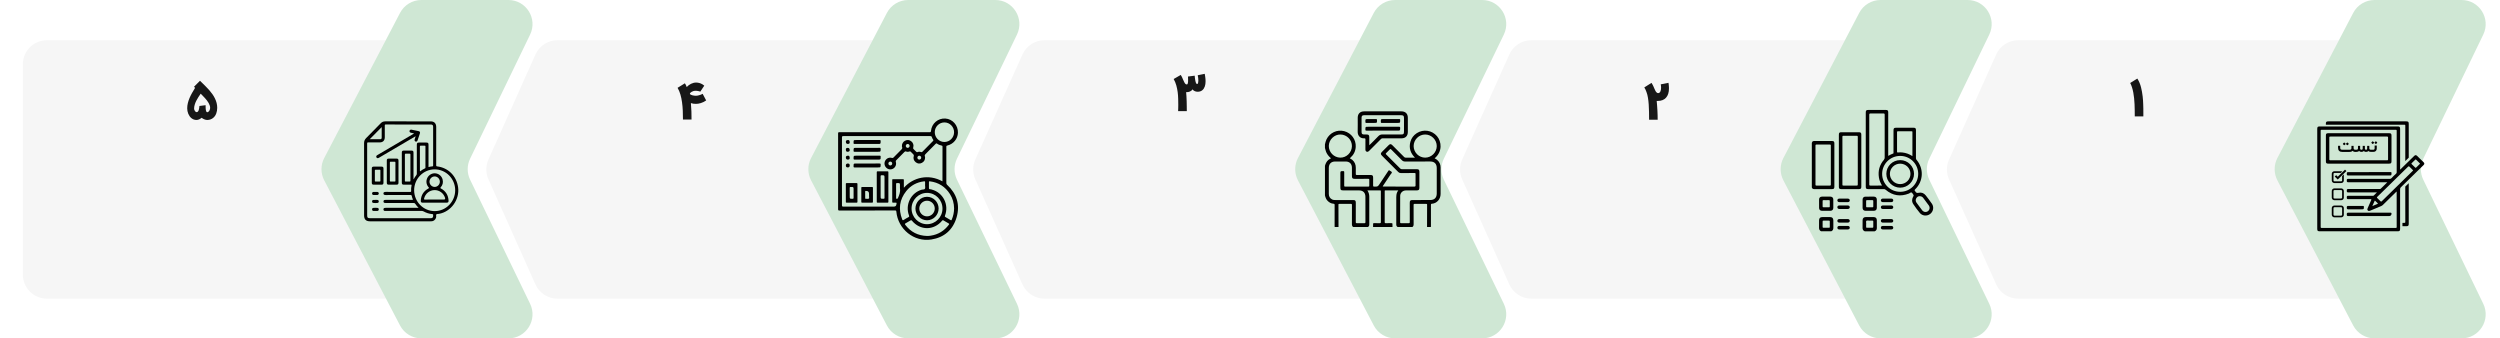 <svg width="1751" height="237" viewBox="0 0 1751 237" fill="none" xmlns="http://www.w3.org/2000/svg">
<g filter="url(#filter0_d_942_2780)">
<path d="M1398.14 35.972C1400.86 29.904 1406.89 26 1413.54 26H1700.7C1712.74 26 1720.92 38.242 1716.3 49.361L1691.1 110.024C1689.38 114.17 1689.38 118.83 1691.1 122.976L1716.3 183.639C1720.92 194.758 1712.74 207 1700.7 207H1413.54C1406.89 207 1400.86 203.096 1398.14 197.028L1365.1 123.413C1363.13 119.016 1363.13 113.984 1365.1 109.587L1398.14 35.972Z" fill="#F6F6F6"/>
</g>
<path d="M1495.19 81.521C1495.19 80.114 1495.18 78.691 1495.16 77.252C1495.15 75.814 1495.11 74.385 1495.04 72.967C1494.96 71.549 1494.86 70.157 1494.73 68.791C1494.59 67.425 1494.41 66.111 1494.17 64.848C1493.93 63.575 1493.63 62.374 1493.28 61.246C1492.93 60.118 1492.5 59.078 1491.99 58.126L1496.98 55.021C1497.61 56.014 1498.13 57.018 1498.55 58.033C1498.96 59.047 1499.3 60.077 1499.57 61.122C1499.85 62.157 1500.07 63.208 1500.24 64.273C1500.41 65.34 1500.57 66.421 1500.72 67.518C1500.82 68.346 1500.91 69.247 1500.97 70.219C1501.03 71.182 1501.08 72.165 1501.11 73.169C1501.15 74.163 1501.17 75.151 1501.19 76.134C1501.2 77.118 1501.2 78.039 1501.2 78.898V81.521H1495.19Z" fill="#171717"/>
<g filter="url(#filter1_d_942_2780)">
<path d="M1057.14 35.972C1059.86 29.904 1065.89 26 1072.54 26H1359.7C1371.74 26 1379.92 38.242 1375.3 49.361L1350.1 110.024C1348.38 114.17 1348.38 118.83 1350.1 122.976L1375.3 183.639C1379.92 194.758 1371.74 207 1359.7 207H1072.54C1065.89 207 1059.86 203.096 1057.14 197.028L1024.1 123.413C1022.13 119.016 1022.13 113.984 1024.1 109.587L1057.14 35.972Z" fill="#F6F6F6"/>
</g>
<path d="M1168.61 58.014C1168.68 58.48 1168.74 58.899 1168.78 59.272C1168.82 59.645 1168.85 59.986 1168.87 60.297C1168.9 60.607 1168.92 60.902 1168.92 61.181C1168.93 61.461 1168.94 61.74 1168.94 62.02C1168.94 63.396 1168.76 64.623 1168.41 65.699C1168.07 66.765 1167.56 67.671 1166.9 68.416C1166.24 69.151 1165.43 69.715 1164.46 70.108C1163.5 70.491 1162.4 70.683 1161.16 70.683C1161.02 70.683 1160.92 70.688 1160.86 70.698C1160.81 70.698 1160.76 70.703 1160.72 70.714C1160.69 70.714 1160.65 70.714 1160.6 70.714C1160.56 70.703 1160.47 70.688 1160.35 70.667C1160.45 71.702 1160.55 72.789 1160.63 73.927C1160.71 75.055 1160.79 76.194 1160.85 77.343C1160.91 78.481 1160.96 79.604 1160.99 80.712C1161.02 81.819 1161.03 82.869 1161.03 83.863H1155.03C1155.03 82.062 1155.01 80.251 1154.98 78.429C1154.96 76.608 1154.89 74.859 1154.76 73.182C1154.65 71.495 1154.47 69.912 1154.22 68.431C1153.98 66.951 1153.64 65.647 1153.21 64.519C1153.04 64.085 1152.91 63.743 1152.81 63.495C1152.71 63.246 1152.62 63.019 1152.53 62.812C1152.43 62.605 1152.32 62.387 1152.18 62.16C1152.06 61.932 1151.89 61.621 1151.67 61.228L1156.7 58.045C1156.96 58.449 1157.17 58.791 1157.32 59.07C1157.49 59.339 1157.64 59.614 1157.77 59.893C1157.91 60.162 1158.05 60.467 1158.19 60.809C1158.34 61.14 1158.52 61.57 1158.74 62.097V62.066C1158.9 62.449 1159.07 62.832 1159.25 63.215C1159.42 63.588 1159.62 63.929 1159.82 64.24C1160.04 64.54 1160.28 64.783 1160.54 64.969C1160.81 65.145 1161.11 65.228 1161.44 65.218C1161.82 65.207 1162.14 65.078 1162.38 64.83C1162.64 64.581 1162.84 64.276 1162.99 63.914C1163.14 63.541 1163.25 63.148 1163.32 62.734C1163.38 62.31 1163.41 61.927 1163.41 61.585C1163.41 61.378 1163.41 61.197 1163.41 61.042C1163.41 60.876 1163.4 60.705 1163.38 60.529C1163.37 60.343 1163.35 60.136 1163.32 59.908C1163.28 59.681 1163.24 59.401 1163.19 59.07L1168.61 58.014Z" fill="#171717"/>
<g filter="url(#filter2_d_942_2780)">
<path d="M716.137 35.972C718.86 29.904 724.891 26 731.542 26H1018.7C1030.74 26 1038.92 38.242 1034.3 49.361L1009.1 110.024C1007.38 114.17 1007.38 118.83 1009.1 122.976L1034.3 183.639C1038.92 194.758 1030.74 207 1018.7 207H731.542C724.891 207 718.86 203.096 716.137 197.028L683.102 123.413C681.129 119.016 681.129 113.984 683.102 109.587L716.137 35.972Z" fill="#F6F6F6"/>
</g>
<path d="M962.174 9.066C965.085 3.493 970.852 0 977.14 0L1038.08 0C1050.53 0 1058.7 13.023 1053.28 24.235L1011.26 111.15C1009.01 115.793 1009.01 121.207 1011.26 125.85L1053.28 212.765C1058.7 223.977 1050.53 237 1038.08 237H977.14C970.852 237 965.085 233.507 962.174 227.934L909.085 126.319C906.526 121.42 906.526 115.58 909.085 110.681L962.174 9.066Z" fill="#CFE7D4"/>
<path d="M1302.17 9.066C1305.09 3.493 1310.85 0 1317.14 0L1378.08 0C1390.53 0 1398.7 13.023 1393.28 24.235L1351.26 111.15C1349.01 115.793 1349.01 121.207 1351.26 125.85L1393.28 212.765C1398.7 223.977 1390.53 237 1378.08 237H1317.14C1310.85 237 1305.09 233.507 1302.17 227.934L1249.08 126.319C1246.53 121.42 1246.53 115.58 1249.08 110.681L1302.17 9.066Z" fill="#CFE7D4"/>
<path d="M1648.17 9.066C1651.09 3.493 1656.85 0 1663.14 0L1724.08 0C1736.53 0 1744.7 13.023 1739.28 24.235L1697.26 111.15C1695.01 115.793 1695.01 121.207 1697.26 125.85L1739.28 212.765C1744.7 223.977 1736.53 237 1724.08 237H1663.14C1656.85 237 1651.09 233.507 1648.17 227.934L1595.08 126.319C1592.53 121.42 1592.53 115.58 1595.08 110.681L1648.17 9.066Z" fill="#CFE7D4"/>
<path d="M843.799 51.704C843.943 52.501 844.052 53.168 844.125 53.707C844.207 54.245 844.264 54.716 844.295 55.119C844.337 55.513 844.357 55.864 844.357 56.175C844.368 56.475 844.373 56.786 844.373 57.106C844.373 57.686 844.332 58.266 844.249 58.845C844.166 59.414 844.037 59.968 843.861 60.506C843.685 61.034 843.452 61.526 843.162 61.981C842.872 62.437 842.52 62.835 842.106 63.177C841.703 63.518 841.227 63.787 840.678 63.984C840.13 64.17 839.509 64.263 838.815 64.263C838.556 64.263 838.272 64.237 837.961 64.186C837.651 64.134 837.33 64.046 836.999 63.922C836.678 63.787 836.357 63.611 836.036 63.394C835.726 63.177 835.436 62.902 835.167 62.571C835.012 62.913 834.779 63.213 834.468 63.472C834.158 63.73 833.801 63.943 833.397 64.108C833.004 64.274 832.579 64.398 832.124 64.481C831.669 64.553 831.218 64.574 830.773 64.543C830.867 65.505 830.944 66.556 831.006 67.694C831.068 68.822 831.115 69.971 831.146 71.141C831.177 72.31 831.198 73.469 831.208 74.618C831.229 75.767 831.239 76.844 831.239 77.847H825.153C825.164 77.64 825.174 77.335 825.184 76.931C825.205 76.538 825.221 76.119 825.231 75.674C825.241 75.229 825.247 74.81 825.247 74.416C825.257 74.013 825.262 73.707 825.262 73.501C825.262 72.155 825.241 70.716 825.2 69.185C825.169 67.653 825.05 66.095 824.843 64.512C824.636 62.928 824.315 61.355 823.88 59.792C823.446 58.23 822.83 56.744 822.033 55.337L826.985 52.48C827.213 52.832 827.399 53.142 827.544 53.412C827.689 53.67 827.829 53.945 827.963 54.234C828.098 54.514 828.238 54.835 828.383 55.197C828.538 55.549 828.734 55.989 828.973 56.517C829.355 57.427 829.713 58.095 830.044 58.519C830.385 58.944 830.784 59.156 831.239 59.156C831.436 59.156 831.591 59.068 831.705 58.892C831.829 58.716 831.922 58.483 831.984 58.193C832.057 57.893 832.103 57.551 832.124 57.169C832.145 56.786 832.15 56.387 832.14 55.973C832.14 55.559 832.129 55.15 832.108 54.747C832.088 54.333 832.072 53.95 832.062 53.598L836.766 53.008C836.797 53.37 836.833 53.774 836.875 54.219C836.926 54.654 836.983 55.093 837.045 55.538C837.118 55.984 837.195 56.413 837.278 56.827C837.371 57.241 837.475 57.603 837.589 57.914C837.713 58.224 837.853 58.468 838.008 58.643C838.163 58.809 838.344 58.871 838.551 58.83C838.82 58.778 839.012 58.545 839.126 58.131C839.25 57.707 839.317 57.194 839.327 56.594C839.338 55.984 839.302 55.331 839.219 54.638C839.136 53.945 839.027 53.298 838.893 52.697L843.799 51.704Z" fill="#171717"/>
<g filter="url(#filter3_d_942_2780)">
<path d="M375.03 35.988C377.75 29.912 383.785 26 390.443 26H676.731C688.764 26 696.935 38.228 692.331 49.346L667.193 110.039C665.48 114.176 665.48 118.824 667.193 122.961L692.331 183.654C696.935 194.771 688.764 207 676.731 207H390.443C383.785 207 377.75 203.089 375.03 197.012L342.087 123.397C340.123 119.009 340.123 113.991 342.087 109.603L375.03 35.988Z" fill="#F6F6F6"/>
</g>
<path d="M621.174 9.066C624.085 3.493 629.852 0 636.14 0L697.08 0C709.535 0 717.703 13.023 712.282 24.235L670.256 111.15C668.011 115.793 668.011 121.207 670.256 125.85L712.282 212.765C717.703 223.977 709.535 237 697.08 237H636.14C629.852 237 624.085 233.507 621.174 227.934L568.085 126.319C565.526 121.42 565.526 115.58 568.085 110.681L621.174 9.066Z" fill="#CFE7D4"/>
<g clip-path="url(#clip0_942_2780)">
<path d="M619.504 92.594C630.023 92.594 640.539 92.59 651.057 92.606C651.715 92.606 651.986 92.539 652.059 91.727C652.529 86.489 656.998 82.675 662.161 83.023C667.22 83.362 671.12 87.812 670.936 93.036C670.787 97.269 667.785 100.911 663.54 101.923C662.939 102.067 662.812 102.298 662.814 102.875C662.832 111.327 662.832 119.779 662.814 128.233C662.814 128.776 662.997 129.099 663.384 129.458C670.107 135.708 672.584 143.395 669.994 152.252C667.417 161.061 661.279 166.329 652.305 167.746C640.202 169.66 628.906 160.541 627.796 148.198C627.73 147.465 627.405 147.422 626.831 147.422C613.889 147.433 600.945 147.422 588.003 147.452C587.176 147.452 587 147.239 587.002 146.424C587.025 128.803 587.025 111.185 587.004 93.567C587.004 92.816 587.151 92.573 587.951 92.576C598.47 92.606 608.986 92.596 619.504 92.596V92.594ZM660.052 126.999C660.081 126.912 660.099 126.887 660.099 126.862C660.106 118.781 660.111 110.7 660.126 102.619C660.126 102.182 659.973 102.053 659.564 101.973C658.393 101.744 657.28 101.312 656.313 100.6C655.881 100.281 655.666 100.396 655.343 100.728C653.123 103.001 650.899 105.274 648.641 107.509C647.949 108.193 647.291 108.807 647.895 109.878C647.944 109.967 647.924 110.102 647.926 110.217C647.947 111.945 647.223 113.264 645.709 114.056C644.185 114.853 642.679 114.69 641.353 113.607C640.003 112.504 639.501 111.034 639.996 109.324C640.157 108.77 640.066 108.44 639.664 108.074C639.056 107.522 638.486 106.925 637.926 106.323C637.643 106.018 637.397 105.915 636.974 106.085C636.221 106.382 635.416 106.419 634.654 106.119C634.155 105.922 633.852 106.032 633.486 106.41C631.591 108.369 629.677 110.306 627.744 112.227C627.378 112.591 627.281 112.882 627.437 113.406C627.981 115.214 627.217 117.11 625.639 118.06C624.052 119.017 622.052 118.769 620.729 117.453C619.405 116.135 619.124 114.118 620.042 112.492C620.969 110.846 622.861 110.045 624.685 110.611C625.21 110.773 625.492 110.659 625.847 110.292C627.525 108.559 629.211 106.833 630.936 105.146C631.646 104.45 632.34 103.821 631.725 102.715C631.7 102.669 631.711 102.603 631.707 102.546C631.56 100.932 632.405 99.325 633.847 98.574C635.369 97.779 636.849 97.907 638.217 98.942C639.542 99.945 640.125 101.618 639.644 103.203C639.454 103.827 639.578 104.194 640.032 104.597C640.584 105.082 641.097 105.62 641.59 106.167C641.924 106.54 642.218 106.717 642.747 106.497C643.5 106.183 644.312 106.211 645.064 106.511C645.521 106.691 645.776 106.565 646.086 106.247C648.528 103.752 650.98 101.268 653.444 98.796C653.777 98.464 653.878 98.242 653.569 97.809C653.209 97.308 652.879 96.74 652.712 96.152C652.515 95.46 652.167 95.318 651.507 95.321C631.232 95.339 610.957 95.339 590.682 95.321C589.925 95.321 589.71 95.495 589.71 96.289C589.735 112.11 589.735 127.931 589.71 143.75C589.71 144.569 589.963 144.707 590.696 144.704C602.512 144.684 614.328 144.688 626.141 144.688C627.134 144.688 627.7 144.181 627.837 143.166C627.868 142.939 627.909 142.715 627.956 142.493C628.04 142.099 627.927 141.918 627.491 141.939C626.844 141.969 626.193 141.921 625.547 141.955C625.081 141.98 624.914 141.847 624.916 141.344C624.934 136.262 624.93 131.177 624.921 126.095C624.921 125.681 624.993 125.484 625.468 125.488C627.807 125.511 630.149 125.509 632.489 125.488C632.941 125.484 633.063 125.635 633.056 126.077C633.034 127.647 633.043 129.218 633.056 130.788C633.056 130.987 632.93 131.244 633.194 131.39C639.485 124.3 650.343 121.578 660.056 127.002L660.052 126.999ZM649.24 165.26C650.126 165.292 650.996 165.196 651.86 165.067C657.133 164.271 661.361 161.693 664.58 157.389C664.944 156.902 664.837 156.709 664.358 156.444C663.147 155.773 661.953 155.072 660.775 154.344C660.371 154.095 660.181 154.175 659.889 154.528C654.109 161.54 644.452 161.54 638.685 154.525C638.384 154.161 638.188 154.111 637.799 154.349C636.666 155.04 635.529 155.732 634.356 156.352C633.728 156.684 633.637 156.936 634.096 157.533C637.946 162.54 643.01 165.072 649.24 165.262V165.26ZM647.915 129.735C647.915 129.735 647.928 129.735 647.933 129.735C647.933 129.05 647.888 128.361 647.947 127.682C648.001 127.031 647.752 126.94 647.182 127.011C642.141 127.633 637.907 129.849 634.731 133.844C629.977 139.826 629.107 146.465 631.876 153.612C632.159 154.342 632.435 154.404 633.068 153.98C634.076 153.307 635.136 152.705 636.21 152.14C636.784 151.838 636.924 151.595 636.666 150.917C633.811 143.4 637.998 135.021 645.625 132.848C646.387 132.631 647.488 132.883 647.847 132.178C648.179 131.525 647.917 130.561 647.917 129.733L647.915 129.735ZM668.244 145.952C668.201 142.404 667.31 139.02 665.375 135.969C662.073 130.758 657.38 127.752 651.29 127.004C650.754 126.938 650.612 127.075 650.628 127.613C650.666 128.867 650.693 130.126 650.621 131.379C650.573 132.203 650.781 132.603 651.649 132.569C651.975 132.558 652.309 132.695 652.637 132.782C660.529 134.865 664.81 143.294 661.876 151.016C661.668 151.561 661.745 151.794 662.238 152.062C663.427 152.712 664.596 153.399 665.748 154.116C666.21 154.402 666.384 154.312 666.596 153.827C667.681 151.339 668.224 148.738 668.249 145.952H668.244ZM649.258 157.027C655.212 157.039 660.095 152.128 660.115 146.11C660.135 140.08 655.291 135.119 649.355 135.094C643.358 135.069 638.459 139.995 638.457 146.053C638.457 152.078 643.315 157.016 649.258 157.027ZM668.237 92.644C668.258 88.858 665.231 85.754 661.501 85.742C657.798 85.731 654.744 88.769 654.706 92.5C654.667 96.291 657.678 99.416 661.399 99.448C665.136 99.48 668.217 96.417 668.237 92.647V92.644ZM627.629 133.705C627.629 135.328 627.622 136.953 627.635 138.576C627.635 138.819 627.479 139.215 627.961 139.194C628.289 139.18 628.648 139.352 628.865 138.835C629.765 136.692 630.735 134.584 630.35 132.141C630.255 131.53 630.337 130.889 630.337 130.262C630.337 128.171 630.337 128.197 628.255 128.22C627.701 128.226 627.613 128.426 627.62 128.915C627.645 130.511 627.629 132.107 627.629 133.702V133.705ZM624.914 114.571C624.936 113.829 624.342 113.188 623.607 113.165C622.875 113.142 622.242 113.745 622.219 114.489C622.197 115.23 622.791 115.871 623.526 115.894C624.256 115.917 624.891 115.313 624.914 114.571ZM643.896 109.054C643.163 109.04 642.539 109.651 642.526 110.395C642.512 111.137 643.116 111.769 643.85 111.783C644.581 111.796 645.207 111.183 645.22 110.441C645.234 109.699 644.63 109.068 643.896 109.054ZM635.758 103.557C636.49 103.553 637.103 102.926 637.096 102.184C637.091 101.44 636.474 100.822 635.742 100.829C635.007 100.833 634.399 101.458 634.404 102.2C634.408 102.944 635.025 103.562 635.758 103.557Z" fill="black"/>
<path d="M622.215 131.001C622.215 134.398 622.201 137.793 622.228 141.19C622.233 141.772 622.106 141.973 621.493 141.962C619.267 141.923 617.04 141.923 614.816 141.962C614.203 141.973 614.081 141.772 614.081 141.19C614.101 134.368 614.099 127.549 614.081 120.727C614.081 120.189 614.194 119.99 614.771 119.999C617.024 120.033 619.28 120.033 621.534 119.999C622.108 119.99 622.228 120.187 622.224 120.727C622.201 124.152 622.212 127.576 622.212 131.001H622.215ZM619.509 130.976C619.509 128.865 619.509 126.752 619.509 124.641C619.509 122.744 619.509 122.773 617.623 122.737C616.966 122.723 616.78 122.897 616.785 123.577C616.816 128.114 616.801 132.649 616.801 137.187C616.801 139.24 616.801 139.219 618.812 139.217C619.357 139.217 619.527 139.073 619.52 138.507C619.491 135.996 619.506 133.485 619.506 130.976H619.509Z" fill="black"/>
<path d="M600.556 135.136C600.556 137.161 600.543 139.187 600.565 141.213C600.57 141.724 600.502 141.971 599.896 141.962C597.615 141.923 595.332 141.935 593.049 141.957C592.581 141.962 592.421 141.838 592.423 141.342C592.441 137.175 592.441 133.011 592.423 128.845C592.423 128.343 592.586 128.227 593.051 128.231C595.332 128.252 597.615 128.263 599.899 128.224C600.509 128.213 600.57 128.469 600.565 128.975C600.545 131.029 600.556 133.084 600.556 135.138V135.136ZM595.142 135.078V137.132C595.142 139.293 595.142 139.272 597.265 139.217C597.769 139.204 597.862 139.02 597.857 138.567C597.837 136.715 597.848 134.861 597.848 133.006C597.848 130.914 597.848 130.939 595.766 130.962C595.212 130.969 595.117 131.166 595.131 131.658C595.16 132.798 595.14 133.938 595.14 135.078H595.142Z" fill="black"/>
<path d="M603.265 136.481C603.265 134.856 603.281 133.228 603.256 131.603C603.249 131.129 603.369 130.962 603.864 130.969C606.175 130.994 608.485 130.994 610.795 130.969C611.295 130.964 611.401 131.141 611.399 131.608C611.381 134.861 611.383 138.111 611.399 141.364C611.399 141.799 611.292 141.96 610.836 141.955C608.498 141.934 606.159 141.934 603.821 141.955C603.36 141.96 603.256 141.79 603.263 141.36C603.283 139.735 603.272 138.107 603.27 136.481H603.265ZM608.679 136.518V135.749C608.679 134.356 607.986 133.679 606.599 133.721C606.543 133.721 606.486 133.728 606.43 133.721C606.041 133.673 605.962 133.881 605.967 134.227C605.978 135.708 605.967 137.191 605.976 138.672C605.976 138.878 605.887 139.19 606.236 139.19C607.018 139.19 607.89 139.446 608.548 139.077C608.944 138.858 608.634 138.018 608.675 137.459C608.697 137.148 608.679 136.832 608.679 136.518Z" fill="black"/>
<path d="M607.236 106.302C604.363 106.302 601.487 106.28 598.614 106.318C597.961 106.328 597.825 106.126 597.834 105.503C597.862 103.56 597.834 103.56 599.765 103.56C605.174 103.56 610.584 103.574 615.993 103.542C616.681 103.537 616.828 103.748 616.816 104.4C616.785 106.3 616.81 106.3 614.929 106.3C612.365 106.3 609.802 106.3 607.236 106.3V106.302Z" fill="black"/>
<path d="M607.368 109.045C610.27 109.045 613.173 109.063 616.073 109.031C616.677 109.024 616.819 109.207 616.814 109.796C616.799 111.785 616.824 111.785 614.846 111.785C609.463 111.785 604.083 111.769 598.701 111.803C597.986 111.808 597.812 111.609 597.83 110.906C597.876 109.045 597.842 109.045 599.675 109.045C602.238 109.045 604.802 109.045 607.368 109.045Z" fill="black"/>
<path d="M607.234 117.27C604.361 117.27 601.486 117.247 598.612 117.286C597.957 117.295 597.823 117.092 597.832 116.471C597.86 114.528 597.832 114.528 599.763 114.528C605.145 114.528 610.525 114.539 615.908 114.514C616.561 114.512 616.841 114.601 616.819 115.37C616.765 117.268 616.808 117.27 614.925 117.27C612.361 117.27 609.798 117.27 607.232 117.27H607.234Z" fill="black"/>
<path d="M607.33 100.82C604.4 100.82 601.468 100.806 598.538 100.831C597.984 100.836 597.835 100.675 597.833 100.117C597.833 98.077 597.81 98.077 599.836 98.077C605.218 98.077 610.598 98.089 615.981 98.061C616.648 98.056 616.828 98.235 616.815 98.908C616.779 100.82 616.808 100.82 614.936 100.82C612.4 100.82 609.866 100.82 607.33 100.82Z" fill="black"/>
<path d="M593.78 111.787C592.883 111.787 592.435 111.235 592.435 110.13C592.435 109.407 592.987 109.045 594.092 109.045C594.792 109.045 595.142 109.611 595.14 110.744C595.14 111.438 594.686 111.785 593.777 111.785L593.78 111.787Z" fill="black"/>
<path d="M593.793 103.562C594.691 103.562 595.14 104.114 595.14 105.217C595.14 105.942 594.589 106.305 593.486 106.305C592.783 106.305 592.433 105.739 592.435 104.608C592.435 103.912 592.888 103.564 593.795 103.564L593.793 103.562Z" fill="black"/>
<path d="M593.78 100.82C592.883 100.82 592.435 100.267 592.435 99.162C592.435 98.439 592.987 98.077 594.092 98.077C594.792 98.077 595.142 98.643 595.14 99.776C595.14 100.47 594.686 100.817 593.777 100.817L593.78 100.82Z" fill="black"/>
<path d="M593.773 117.27C592.881 117.27 592.435 116.829 592.435 115.947C592.435 115.001 592.905 114.528 593.845 114.528C594.709 114.528 595.14 114.954 595.14 115.807C595.14 115.835 595.14 115.865 595.14 115.892C595.14 116.809 594.684 117.268 593.771 117.268L593.773 117.27Z" fill="black"/>
<path d="M649.258 137.837C653.73 137.823 657.394 141.506 657.408 146.025C657.421 150.554 653.784 154.264 649.322 154.28C644.855 154.296 641.184 150.606 641.17 146.089C641.156 141.564 644.796 137.85 649.258 137.837ZM654.702 146.092C654.715 143.061 652.287 140.582 649.301 140.577C646.347 140.572 643.907 143.001 643.876 145.982C643.844 149.013 646.256 151.517 649.233 151.54C652.224 151.565 654.686 149.111 654.702 146.092Z" fill="black"/>
</g>
<path d="M487.409 72.747C486.798 72.747 486.198 72.706 485.608 72.623C485.028 72.54 484.459 72.401 483.9 72.204C484.097 74.243 484.221 76.209 484.273 78.103C484.325 79.997 484.35 81.865 484.35 83.708H478.342C478.342 81.627 478.301 79.568 478.218 77.529C478.135 75.48 477.959 73.503 477.69 71.599C477.432 69.694 477.054 67.888 476.557 66.18C476.06 64.473 475.398 62.915 474.57 61.508L479.693 58.34C479.9 58.692 480.071 58.982 480.205 59.21C480.34 59.438 480.449 59.645 480.531 59.831C480.614 60.017 480.687 60.198 480.749 60.374C480.811 60.55 480.878 60.752 480.951 60.98C481.365 60.514 481.83 60.09 482.348 59.707C482.865 59.313 483.409 58.977 483.978 58.697C484.557 58.418 485.147 58.201 485.748 58.045C486.358 57.89 486.969 57.813 487.58 57.813C488.47 57.813 489.386 57.968 490.327 58.278C491.28 58.578 492.263 59.148 493.277 59.986L490.483 64.193C490.286 64.1 490.053 64.017 489.784 63.945C489.515 63.862 489.22 63.795 488.899 63.743C488.589 63.691 488.257 63.65 487.906 63.619C487.554 63.588 487.197 63.572 486.834 63.572C486.472 63.572 486.069 63.645 485.623 63.79C485.189 63.934 484.785 64.116 484.413 64.333C484.05 64.54 483.75 64.768 483.512 65.016C483.274 65.264 483.176 65.487 483.217 65.684C483.259 65.911 483.434 66.113 483.745 66.289C484.066 66.455 484.438 66.6 484.863 66.724C485.297 66.838 485.737 66.926 486.182 66.988C486.638 67.039 487.026 67.065 487.347 67.065C487.657 67.065 488.004 67.039 488.387 66.988C488.77 66.926 489.173 66.838 489.598 66.724C490.022 66.61 490.452 66.47 490.886 66.305C491.321 66.139 491.74 65.942 492.144 65.715L494.597 70.341C493.924 70.796 493.272 71.179 492.641 71.49C492.009 71.79 491.393 72.033 490.793 72.219C490.193 72.406 489.608 72.54 489.039 72.623C488.48 72.706 487.937 72.747 487.409 72.747Z" fill="#171717"/>
<g filter="url(#filter4_d_942_2780)">
<path d="M16 42.885C16 33.56 23.56 26 32.885 26H335.701C347.742 26 355.914 38.243 351.294 49.363L326.094 110.022C324.371 114.169 324.371 118.831 326.094 122.978L351.294 183.637C355.914 194.757 347.742 207 335.701 207H32.885C23.56 207 16 199.44 16 190.115L16 116.5L16 42.885Z" fill="#F6F6F6"/>
</g>
<path d="M280.174 9.066C283.085 3.493 288.852 0 295.14 0L356.08 0C368.535 0 376.703 13.023 371.282 24.235L329.256 111.15C327.011 115.793 327.011 121.207 329.256 125.85L371.282 212.765C376.703 223.977 368.535 237 356.08 237H295.14C288.852 237 283.085 233.507 280.174 227.934L227.085 126.319C224.526 121.42 224.526 115.58 227.085 110.681L280.174 9.066Z" fill="#CFE7D4"/>
<path d="M145.201 84.034C144.838 84.034 144.476 83.992 144.114 83.909C143.752 83.827 143.4 83.713 143.058 83.568C142.717 83.433 142.391 83.273 142.08 83.087C141.78 82.9 141.506 82.699 141.257 82.481C140.729 82.916 140.165 83.278 139.565 83.568C138.975 83.868 138.323 84.018 137.609 84.018C136.905 84.018 136.258 83.904 135.668 83.677C135.078 83.449 134.54 83.138 134.054 82.745C133.578 82.352 133.153 81.891 132.781 81.364C132.419 80.836 132.113 80.272 131.865 79.671C131.617 79.071 131.43 78.45 131.306 77.808C131.182 77.167 131.12 76.535 131.12 75.914C131.12 74.641 131.27 73.404 131.57 72.204C131.87 70.993 132.269 69.798 132.765 68.618C133.272 67.438 133.857 66.263 134.52 65.094C135.192 63.924 135.896 62.739 136.631 61.538L136.584 61.492C136.553 61.461 136.502 61.404 136.429 61.321C136.357 61.238 136.279 61.156 136.196 61.073C136.103 60.969 136.005 60.861 135.901 60.747L140.062 56.571L141.847 58.309C142.634 59.075 143.431 59.867 144.238 60.685C145.056 61.492 145.847 62.336 146.613 63.215C147.379 64.085 148.093 64.99 148.756 65.932C149.428 66.874 150.013 67.857 150.51 68.882C151.017 69.906 151.416 70.972 151.705 72.08C151.995 73.187 152.14 74.346 152.14 75.557C152.14 76.251 152.078 76.939 151.954 77.622C151.84 78.295 151.664 78.942 151.426 79.563C151.188 80.173 150.883 80.748 150.51 81.286C150.137 81.814 149.692 82.274 149.175 82.668C148.668 83.071 148.088 83.392 147.436 83.63C146.784 83.868 146.054 84.003 145.247 84.034H145.201ZM144.005 73.679C144.005 73.948 144.005 74.258 144.005 74.61C144.016 74.962 144.026 75.319 144.036 75.681C144.057 76.044 144.088 76.401 144.129 76.753C144.181 77.105 144.248 77.42 144.331 77.7C144.414 77.969 144.517 78.186 144.642 78.352C144.776 78.517 144.937 78.6 145.123 78.6C145.444 78.6 145.728 78.497 145.977 78.29C146.236 78.083 146.453 77.829 146.629 77.529C146.805 77.218 146.939 76.898 147.032 76.566C147.136 76.225 147.188 75.919 147.188 75.65C147.188 75.061 147.095 74.476 146.908 73.896C146.722 73.317 146.468 72.742 146.148 72.173C145.827 71.593 145.449 71.024 145.014 70.465C144.58 69.906 144.119 69.353 143.633 68.804C143.146 68.255 142.639 67.717 142.111 67.189C141.594 66.651 141.081 66.124 140.574 65.606C140.036 66.372 139.493 67.179 138.944 68.028C138.396 68.866 137.899 69.73 137.454 70.62C137.009 71.51 136.646 72.427 136.367 73.368C136.088 74.3 135.948 75.236 135.948 76.178C135.948 76.427 136.005 76.691 136.119 76.97C136.232 77.249 136.372 77.508 136.538 77.746C136.703 77.974 136.879 78.165 137.066 78.321C137.262 78.476 137.443 78.553 137.609 78.553C138.002 78.553 138.323 78.429 138.572 78.181C138.82 77.933 139.017 77.606 139.161 77.203C139.317 76.789 139.431 76.323 139.503 75.806C139.575 75.288 139.632 74.76 139.674 74.222L144.005 73.679Z" fill="#171717"/>
<g clip-path="url(#clip1_942_2780)">
<path d="M255.013 125.587C255.013 117.148 255.027 108.711 255 100.274C254.995 98.855 255.431 97.736 256.434 96.734C259.882 93.289 263.288 89.803 266.685 86.309C267.564 85.405 268.562 84.998 269.812 85C280.438 85.018 291.066 85.011 301.692 85.011C304.131 85.011 305.525 86.437 305.525 88.933C305.525 97.85 305.532 106.768 305.511 115.687C305.511 116.298 305.682 116.477 306.26 116.549C314.024 117.513 319.791 123.327 320.86 131.23C322.02 139.82 315.877 148.319 307.449 149.782C306.853 149.885 306.11 149.777 305.689 150.103C305.235 150.457 305.584 151.249 305.514 151.847C305.312 153.572 303.922 154.916 302.218 154.995C301.994 155.006 301.769 155 301.544 155C287.368 155 273.191 155 259.015 155C256.346 155 255.014 153.638 255.014 150.901C255.014 142.463 255.014 134.024 255.014 125.587H255.013ZM293.191 145.556C292.237 144.601 291.455 143.75 290.852 142.762C290.578 142.315 290.266 142.177 289.76 142.179C283.243 142.196 276.727 142.192 270.21 142.187C269.899 142.187 269.573 142.181 269.277 142.093C268.796 141.948 268.557 141.574 268.562 141.055C268.568 140.564 268.816 140.219 269.257 140.069C269.504 139.985 269.789 139.999 270.057 139.999C274.013 139.996 277.967 139.998 281.922 139.998C284.169 139.998 286.417 139.987 288.663 140.007C289.18 140.012 289.283 139.891 289.077 139.391C288.818 138.762 288.549 138.109 288.458 137.442C288.353 136.694 288.016 136.582 287.352 136.586C281.622 136.613 275.892 136.602 270.162 136.602C269.054 136.602 268.56 136.261 268.562 135.495C268.562 134.734 269.045 134.406 270.167 134.406C275.875 134.406 281.582 134.398 287.29 134.417C287.809 134.417 287.989 134.31 287.95 133.74C287.86 132.459 287.98 131.183 288.256 129.927C288.35 129.498 288.279 129.329 287.791 129.338C286.152 129.369 284.511 129.351 282.87 129.349C281.793 129.349 281.432 129.003 281.431 127.93C281.427 120.908 281.425 113.888 281.431 106.867C281.431 105.849 281.822 105.471 282.836 105.468C284.588 105.462 286.341 105.464 288.094 105.468C289.284 105.468 289.614 105.805 289.614 107.013C289.614 112.959 289.614 118.906 289.618 124.852C289.618 125.074 289.549 125.321 289.724 125.578C290.279 124.564 290.821 123.613 291.531 122.784C291.849 122.412 291.95 122.023 291.95 121.539C291.938 114.838 291.941 108.137 291.943 101.436C291.943 100.188 292.276 99.854 293.51 99.852C295.196 99.852 296.881 99.852 298.567 99.852C299.804 99.852 300.13 100.18 300.13 101.429C300.13 106.346 300.13 111.263 300.13 116.18C300.13 116.439 300.13 116.697 300.13 117.009C301.087 116.749 301.946 116.569 302.819 116.521C303.308 116.494 303.374 116.274 303.374 115.835C303.362 106.824 303.367 97.813 303.363 88.802C303.363 87.697 302.884 87.211 301.802 87.211C291.241 87.209 280.68 87.215 270.118 87.196C269.596 87.196 269.493 87.356 269.497 87.851C269.52 90.596 269.51 93.34 269.508 96.085C269.506 98.418 268.214 99.737 265.916 99.74C263.264 99.746 260.613 99.764 257.961 99.726C257.297 99.716 257.154 99.927 257.154 100.575C257.172 117.361 257.169 134.149 257.169 150.935C257.169 152.417 257.554 152.807 259.008 152.807C273.188 152.807 287.366 152.807 301.546 152.807C301.681 152.807 301.816 152.811 301.951 152.807C302.854 152.778 303.342 152.272 303.367 151.339C303.372 151.133 303.34 150.923 303.374 150.723C303.473 150.147 303.207 149.991 302.684 149.947C300.553 149.766 298.556 149.106 296.677 148.077C296.266 147.852 295.865 147.749 295.4 147.749C287.018 147.758 278.637 147.756 270.255 147.755C270.009 147.755 269.758 147.769 269.515 147.74C268.951 147.67 268.616 147.337 268.571 146.757C268.526 146.18 268.798 145.78 269.347 145.633C269.623 145.56 269.924 145.564 270.214 145.564C277.54 145.56 284.866 145.562 292.19 145.562C292.456 145.562 292.725 145.562 293.19 145.562L293.191 145.556ZM290.068 133.28C290.099 141.367 296.574 147.898 304.532 147.866C312.401 147.835 318.828 141.253 318.82 133.24C318.811 125.153 312.343 118.598 304.39 118.624C296.479 118.65 290.037 125.241 290.068 133.282V133.28ZM287.46 117.42C287.46 114.354 287.451 111.291 287.469 108.225C287.47 107.781 287.357 107.631 286.908 107.648C286.011 107.682 285.109 107.69 284.214 107.646C283.7 107.62 283.572 107.791 283.576 108.299C283.598 111.408 283.587 114.519 283.587 117.63C283.587 120.58 283.601 123.532 283.574 126.482C283.569 127.026 283.724 127.19 284.253 127.164C285.127 127.122 286.006 127.124 286.881 127.164C287.37 127.186 287.474 127.014 287.47 126.546C287.451 123.504 287.46 120.463 287.46 117.421V117.42ZM294.227 120.021C295.337 119.163 296.513 118.43 297.779 117.854C298.033 117.739 297.972 117.52 297.972 117.328C297.976 112.414 297.967 107.501 297.985 102.588C297.985 102.104 297.803 102.025 297.396 102.038C296.544 102.061 295.686 102.085 294.838 102.032C294.243 101.995 294.085 102.179 294.088 102.787C294.112 108.295 294.101 113.802 294.106 119.31C294.106 119.526 294.033 119.763 294.227 120.023V120.021ZM267.346 89.013C264.545 91.85 261.755 94.675 258.952 97.511C261.449 97.511 263.974 97.533 266.5 97.494C267.035 97.487 267.334 97.014 267.337 96.49C267.359 93.982 267.346 91.474 267.346 89.013Z" fill="black"/>
<path d="M290.047 93.445C289.204 93.27 288.488 93.133 287.777 92.972C287.098 92.818 286.714 92.293 286.822 91.705C286.938 91.07 287.51 90.689 288.193 90.825C289.843 91.151 291.495 91.483 293.139 91.835C294.085 92.037 294.381 92.563 294.082 93.479C293.557 95.082 293.022 96.679 292.477 98.274C292.214 99.04 291.661 99.346 291.032 99.115C290.454 98.903 290.216 98.303 290.439 97.577C290.646 96.904 290.866 96.235 291.079 95.564C291.084 95.547 291.061 95.524 291.027 95.45C289.495 96.349 287.966 97.245 286.439 98.142C279.541 102.193 272.644 106.245 265.745 110.297C265.513 110.434 265.282 110.579 265.035 110.687C264.49 110.926 263.901 110.731 263.656 110.214C263.4 109.672 263.51 109.188 263.987 108.817C264.164 108.68 264.369 108.579 264.563 108.465C272.84 103.601 281.116 98.737 289.391 93.872C289.578 93.762 289.755 93.633 290.043 93.445H290.047Z" fill="black"/>
<path d="M279.1 120.248C279.1 122.808 279.102 125.365 279.1 127.925C279.1 128.999 278.751 129.346 277.679 129.347C275.861 129.349 274.042 129.353 272.225 129.347C271.327 129.344 270.924 128.972 270.922 128.071C270.911 122.839 270.911 117.608 270.922 112.376C270.922 111.474 271.329 111.091 272.217 111.087C274.08 111.08 275.944 111.08 277.807 111.087C278.722 111.091 279.098 111.483 279.1 112.435C279.106 115.04 279.1 117.643 279.1 120.248ZM276.944 120.206C276.944 118.083 276.931 115.958 276.955 113.835C276.96 113.379 276.82 113.256 276.387 113.271C275.445 113.302 274.503 113.296 273.561 113.271C273.172 113.26 273.066 113.401 273.068 113.78C273.078 118.074 273.078 122.366 273.068 126.66C273.068 127.061 273.21 127.164 273.579 127.157C274.521 127.136 275.465 127.125 276.405 127.16C276.866 127.179 276.958 127.004 276.955 126.575C276.937 124.452 276.946 122.327 276.946 120.204L276.944 120.206Z" fill="black"/>
<path d="M268.583 123.03C268.583 124.698 268.589 126.366 268.582 128.035C268.578 128.948 268.202 129.34 267.323 129.344C265.437 129.353 263.551 129.353 261.665 129.344C260.818 129.34 260.411 128.955 260.407 128.092C260.393 124.709 260.393 121.327 260.407 117.944C260.411 117.08 260.818 116.706 261.675 116.703C263.54 116.695 265.402 116.695 267.267 116.703C268.202 116.706 268.578 117.082 268.582 118.025C268.589 119.693 268.583 121.361 268.583 123.03ZM266.427 123.024C266.427 121.814 266.422 120.604 266.431 119.394C266.433 119.084 266.411 118.879 266.013 118.888C265.004 118.912 263.994 118.91 262.985 118.888C262.596 118.879 262.553 119.075 262.553 119.392C262.56 121.812 262.563 124.232 262.549 126.652C262.547 127.043 262.673 127.166 263.053 127.157C264.017 127.135 264.983 127.133 265.946 127.157C266.334 127.168 266.442 127.034 266.434 126.651C266.413 125.441 266.427 124.231 266.427 123.021V123.024Z" fill="black"/>
<path d="M262.937 136.597C262.512 136.597 262.085 136.619 261.663 136.591C260.986 136.547 260.572 136.08 260.599 135.44C260.624 134.837 261.046 134.426 261.709 134.411C262.535 134.393 263.364 134.393 264.191 134.411C264.834 134.426 265.281 134.862 265.308 135.449C265.335 136.047 264.868 136.549 264.212 136.589C263.789 136.615 263.362 136.595 262.939 136.595L262.937 136.597Z" fill="black"/>
<path d="M262.874 147.745C262.449 147.745 262.024 147.769 261.6 147.74C261.006 147.7 260.651 147.357 260.606 146.746C260.561 146.138 260.862 145.69 261.444 145.615C262.44 145.489 263.454 145.485 264.45 145.615C265.032 145.692 265.343 146.158 265.291 146.75C265.241 147.333 264.889 147.709 264.282 147.738C263.814 147.76 263.344 147.742 262.874 147.744V147.745Z" fill="black"/>
<path d="M262.96 140.007C263.406 140.007 263.855 139.987 264.3 140.012C264.907 140.047 265.254 140.427 265.29 141.013C265.326 141.6 265.024 142.057 264.429 142.13C263.431 142.253 262.421 142.264 261.425 142.121C260.834 142.036 260.558 141.583 260.607 140.98C260.654 140.405 260.991 140.062 261.555 140.018C262.021 139.981 262.493 140.01 262.961 140.01C262.961 140.01 262.961 140.01 262.961 140.009L262.96 140.007Z" fill="black"/>
<path d="M304.457 141.957C301.672 141.957 298.887 141.959 296.102 141.957C295.045 141.957 294.663 141.574 294.717 140.507C294.913 136.672 296.711 133.845 300.016 132.037C300.627 131.703 300.539 131.571 300.148 131.128C298.51 129.278 298.219 126.662 299.35 124.493C300.447 122.392 302.803 121.121 305.071 121.405C307.519 121.713 309.477 123.449 310.042 125.877C310.511 127.888 310.026 129.687 308.668 131.212C308.319 131.606 308.288 131.712 308.796 131.987C312.155 133.81 313.987 136.657 314.175 140.551C314.223 141.565 313.829 141.954 312.809 141.956C310.024 141.959 307.24 141.956 304.455 141.956L304.457 141.957ZM304.421 139.763C306.575 139.763 308.727 139.763 310.882 139.763C311.665 139.763 311.941 139.372 311.71 138.591C310.732 135.286 307.639 133.031 304.231 133.141C300.796 133.251 297.86 135.658 297.057 139.007C296.931 139.535 296.92 139.799 297.622 139.783C299.887 139.73 302.154 139.763 304.421 139.763ZM304.449 123.574C302.473 123.574 300.843 125.215 300.827 127.224C300.811 129.252 302.479 130.944 304.473 130.92C306.454 130.898 308.072 129.237 308.063 127.234C308.054 125.23 306.42 123.576 304.448 123.574H304.449Z" fill="black"/>
</g>
<g clip-path="url(#clip2_942_2780)">
<path d="M1283.07 98.762C1279 98.76 1274.93 98.762 1270.86 98.762C1269.64 98.762 1269.46 98.895 1269 100.077V131.289C1269.3 132.158 1269.87 132.487 1270.82 132.476C1274.92 132.431 1279.01 132.458 1283.11 132.456C1284.41 132.456 1284.79 132.074 1284.79 130.779C1284.79 120.681 1284.79 110.585 1284.79 100.487C1284.79 99.148 1284.41 98.764 1283.06 98.762H1283.07ZM1282.31 129.22C1282.31 129.768 1282.22 129.985 1281.6 129.981C1278.5 129.949 1275.4 129.952 1272.3 129.981C1271.72 129.985 1271.56 129.814 1271.56 129.238C1271.59 126.223 1271.58 123.209 1271.57 120.195C1271.57 120.082 1271.57 119.967 1271.57 119.851C1271.57 119.745 1271.57 119.636 1271.57 119.53C1271.57 116.046 1271.59 105.542 1271.56 102.057C1271.55 101.401 1271.75 101.226 1272.39 101.235C1275.44 101.268 1278.48 101.266 1281.53 101.235C1282.14 101.228 1282.32 101.381 1282.31 102.011C1282.29 111.08 1282.29 120.149 1282.31 129.218L1282.31 129.22Z" fill="black"/>
<path d="M1284.06 154.337C1284.05 152.791 1283.3 152.051 1281.77 152.042C1279.97 152.033 1278.17 152.033 1276.38 152.042C1274.83 152.048 1274.09 152.771 1274.07 154.32C1274.05 156.003 1274.11 157.689 1274.05 159.37C1274.01 160.565 1274.39 161.457 1275.48 162H1282.63C1283.74 161.474 1284.12 160.585 1284.08 159.387C1284.03 157.706 1284.08 156.021 1284.07 154.337H1284.06ZM1281.58 157.025C1281.58 157.66 1281.56 158.296 1281.58 158.928C1281.6 159.334 1281.49 159.529 1281.03 159.52C1279.74 159.496 1278.44 159.498 1277.14 159.52C1276.72 159.527 1276.55 159.405 1276.56 158.964C1276.58 157.666 1276.58 156.369 1276.56 155.074C1276.55 154.623 1276.74 154.519 1277.15 154.526C1278.42 154.546 1279.69 154.55 1280.96 154.526C1281.41 154.517 1281.61 154.641 1281.58 155.125C1281.55 155.757 1281.58 156.393 1281.58 157.028V157.025Z" fill="black"/>
<path d="M1314.53 154.215C1314.52 152.829 1313.76 152.057 1312.37 152.044C1310.49 152.026 1308.61 152.028 1306.73 152.044C1305.35 152.055 1304.57 152.84 1304.56 154.211C1304.55 155.981 1304.6 157.751 1304.54 159.518C1304.5 160.72 1304.95 161.539 1306.06 162.002H1313.03C1314.15 161.548 1314.59 160.723 1314.55 159.525C1314.5 157.757 1314.55 155.987 1314.53 154.218L1314.53 154.215ZM1311.47 159.518C1310.2 159.496 1308.93 159.494 1307.66 159.518C1307.2 159.527 1307.01 159.416 1307.04 158.926C1307.08 158.265 1307.05 157.6 1307.05 156.937C1307.07 156.937 1307.09 156.937 1307.11 156.937C1307.11 156.167 1306.8 155.14 1307.18 154.699C1307.63 154.18 1308.69 154.57 1309.48 154.535C1310.14 154.506 1310.81 154.55 1311.47 154.521C1311.89 154.504 1312.06 154.617 1312.05 155.071C1312.02 156.369 1312.02 157.671 1312.05 158.968C1312.06 159.421 1311.89 159.525 1311.47 159.518H1311.47Z" fill="black"/>
<path d="M1353.09 142.662C1351.73 140.68 1350.28 138.752 1348.8 136.863C1347.55 135.277 1345.78 134.565 1343.85 135.024C1342.59 135.326 1341.96 134.988 1341.44 133.988C1341.41 133.939 1341.38 133.893 1341.34 133.855C1340.81 133.374 1340.92 133.035 1341.43 132.538C1347.15 126.969 1347.57 118.108 1342.4 112.031C1342.07 111.645 1341.93 111.275 1341.93 110.772C1341.95 104.242 1341.94 97.715 1341.94 91.186C1341.94 89.859 1341.54 89.46 1340.21 89.46C1336.22 89.458 1332.23 89.46 1328.25 89.46C1326.51 89.46 1326.21 89.764 1326.21 91.476C1326.21 96.539 1326.21 101.601 1326.2 106.664C1326.2 106.966 1326.37 107.387 1325.94 107.536C1324.77 107.942 1323.69 108.527 1322.51 109.186V108.181C1322.51 98.36 1322.51 88.54 1322.51 78.719C1322.51 77.384 1322.12 77.002 1320.77 77.002C1316.76 77.002 1312.74 77.002 1308.73 77.002C1307.1 77.002 1306.78 77.315 1306.78 78.927C1306.78 86.257 1306.78 102.35 1306.78 109.68C1306.78 109.745 1306.78 109.807 1306.78 109.867C1306.78 116.84 1306.77 123.813 1306.78 130.788C1306.78 132.072 1307.18 132.453 1308.48 132.456C1312.14 132.456 1315.79 132.465 1319.45 132.447C1319.98 132.445 1320.36 132.604 1320.77 132.95C1325.67 137.076 1331.1 137.901 1337.05 135.545C1337.66 135.303 1338.27 134.587 1338.8 134.791C1339.35 135.006 1339.66 135.818 1340.11 136.341C1340.42 136.71 1340.41 136.98 1340.15 137.413C1339.03 139.238 1338.89 141.185 1340.07 142.977C1341.49 145.12 1343.02 147.198 1344.67 149.172C1346.44 151.303 1349.69 151.529 1351.88 149.857C1354.12 148.143 1354.7 144.996 1353.1 142.662H1353.09ZM1329.38 91.94C1332.53 91.955 1335.68 91.951 1338.83 91.944C1339.19 91.944 1339.46 91.935 1339.46 92.443C1339.44 98.021 1339.45 103.601 1339.45 109.341C1337.23 107.91 1334.98 107.077 1332.52 106.804C1331.47 106.688 1330.42 106.66 1329.38 106.793C1328.88 106.857 1328.69 106.799 1328.69 106.24C1328.71 101.68 1328.71 97.123 1328.69 92.563C1328.69 92.017 1328.91 91.935 1329.38 91.937L1329.38 91.94ZM1310.13 129.981C1309.44 129.992 1309.24 129.816 1309.25 129.116C1309.27 122.644 1309.26 116.172 1309.26 109.703C1309.26 109.694 1309.26 109.685 1309.26 109.676C1309.26 102.843 1309.27 87.249 1309.24 80.415C1309.24 79.633 1309.47 79.464 1310.21 79.473C1313.18 79.513 1316.14 79.522 1319.1 79.469C1319.9 79.453 1320.03 79.715 1320.03 80.436C1320.01 90.422 1320.01 100.41 1320.03 110.395C1320.03 111.011 1319.86 111.468 1319.46 111.947C1316.41 115.527 1315.27 119.659 1315.99 124.301C1316.29 126.292 1317.06 128.111 1318.17 129.965C1315.39 129.965 1312.76 129.943 1310.13 129.981H1310.13ZM1330.88 134.343C1323.89 134.339 1318.19 128.652 1318.25 121.743C1318.3 114.753 1323.93 109.197 1330.94 109.204C1337.87 109.21 1343.52 114.85 1343.51 121.766C1343.5 128.758 1337.88 134.35 1330.88 134.345V134.343ZM1350.32 147.905C1349.04 148.841 1347.28 148.582 1346.26 147.256C1344.94 145.519 1343.65 143.76 1342.36 141.997C1341.67 141.043 1341.57 140.008 1342.11 138.954C1342.64 137.927 1343.52 137.448 1344.33 137.413C1345.65 137.402 1346.43 137.823 1347.01 138.597C1348.32 140.342 1349.63 142.088 1350.91 143.858C1351.88 145.213 1351.6 146.961 1350.31 147.908L1350.32 147.905Z" fill="black"/>
<path d="M1301.95 92.62C1297.88 92.618 1293.81 92.62 1289.74 92.62C1288.29 92.62 1287.94 92.977 1287.94 94.435C1287.94 100.494 1287.94 106.553 1287.94 112.612C1287.94 118.672 1287.94 124.731 1287.94 130.79C1287.94 132.076 1288.32 132.456 1289.63 132.456C1293.75 132.456 1297.88 132.458 1302 132.456C1303.25 132.456 1303.66 132.063 1303.66 130.823C1303.66 118.649 1303.66 106.475 1303.66 94.302C1303.66 93.024 1303.24 92.623 1301.95 92.623L1301.95 92.62ZM1301.18 129.193C1301.18 129.805 1301.03 129.989 1300.4 129.983C1297.33 129.947 1294.26 129.947 1291.19 129.983C1290.55 129.989 1290.41 129.799 1290.42 129.195C1290.44 123.637 1290.43 118.079 1290.43 112.524C1290.43 106.968 1290.44 101.463 1290.42 95.934C1290.41 95.308 1290.55 95.087 1291.23 95.096C1294.27 95.135 1297.31 95.133 1300.36 95.096C1301.02 95.087 1301.19 95.291 1301.19 95.932C1301.17 107.019 1301.17 118.106 1301.19 129.195L1301.18 129.193Z" fill="black"/>
<path d="M1276.07 147.644C1278.06 147.695 1280.06 147.695 1282.05 147.644C1283.28 147.613 1284.02 146.867 1284.05 145.645C1284.09 143.656 1284.1 141.662 1284.04 139.673C1284.01 138.453 1283.24 137.756 1282.02 137.716C1281.05 137.685 1280.08 137.71 1279.11 137.71C1278.11 137.71 1277.12 137.685 1276.12 137.714C1274.84 137.754 1274.11 138.459 1274.08 139.746C1274.05 141.709 1274.05 143.674 1274.09 145.637C1274.11 146.865 1274.83 147.61 1276.07 147.641V147.644ZM1276.56 140.719C1276.55 140.327 1276.71 140.183 1277.1 140.194C1277.76 140.212 1278.42 140.198 1279.09 140.198C1279.72 140.198 1280.35 140.212 1280.99 140.192C1281.4 140.178 1281.59 140.314 1281.58 140.757C1281.56 142.052 1281.57 143.35 1281.58 144.647C1281.58 145.038 1281.43 145.186 1281.04 145.182C1279.74 145.171 1278.45 145.166 1277.15 145.182C1276.73 145.186 1276.55 145.04 1276.56 144.607C1276.57 143.312 1276.57 142.015 1276.56 140.717L1276.56 140.719Z" fill="black"/>
<path d="M1306.42 147.624C1308.49 147.693 1310.57 147.693 1312.64 147.628C1313.84 147.591 1314.51 146.766 1314.53 145.535C1314.54 144.594 1314.53 143.654 1314.53 142.713C1314.53 141.744 1314.54 140.777 1314.53 139.808C1314.51 138.506 1313.78 137.739 1312.47 137.719C1310.5 137.688 1308.54 137.688 1306.57 137.723C1305.31 137.745 1304.57 138.524 1304.56 139.777C1304.54 141.713 1304.54 143.649 1304.56 145.588C1304.57 146.766 1305.26 147.586 1306.42 147.626V147.624ZM1307.04 140.72C1307.04 140.325 1307.17 140.187 1307.57 140.192C1308.87 140.207 1310.17 140.209 1311.47 140.192C1311.89 140.185 1312.06 140.303 1312.05 140.751C1312.03 142.05 1312.03 143.35 1312.05 144.652C1312.06 145.047 1311.92 145.197 1311.53 145.184C1310.86 145.164 1310.2 145.178 1309.53 145.178C1308.9 145.178 1308.26 145.16 1307.62 145.184C1307.2 145.2 1307.03 145.064 1307.04 144.621C1307.06 143.321 1307.06 142.021 1307.04 140.72Z" fill="black"/>
<path d="M1294.16 139.094C1293.19 139.078 1292.22 139.091 1291.26 139.091C1290.26 139.091 1289.27 139.08 1288.27 139.096C1287.42 139.109 1286.91 139.579 1286.89 140.307C1286.88 141.07 1287.41 141.571 1288.3 141.578C1290.26 141.591 1292.22 141.591 1294.18 141.578C1295.02 141.571 1295.56 141.076 1295.58 140.365C1295.6 139.626 1295.03 139.109 1294.16 139.096L1294.16 139.094Z" fill="black"/>
<path d="M1294.17 143.902C1293.2 143.887 1292.24 143.898 1291.27 143.898C1290.28 143.898 1289.28 143.887 1288.29 143.9C1287.43 143.913 1286.91 144.363 1286.89 145.093C1286.87 145.854 1287.4 146.373 1288.29 146.379C1290.25 146.395 1292.21 146.395 1294.17 146.379C1295.04 146.373 1295.6 145.836 1295.58 145.095C1295.55 144.388 1295.01 143.911 1294.17 143.9V143.902Z" fill="black"/>
<path d="M1324.67 143.904C1323.68 143.889 1322.68 143.9 1321.69 143.9C1320.72 143.9 1319.75 143.889 1318.79 143.902C1317.9 143.913 1317.35 144.417 1317.36 145.157C1317.37 145.869 1317.91 146.375 1318.74 146.382C1320.73 146.397 1322.72 146.399 1324.71 146.382C1325.54 146.373 1326.05 145.854 1326.04 145.122C1326.03 144.39 1325.52 143.918 1324.67 143.904Z" fill="black"/>
<path d="M1288.27 155.905C1289.27 155.925 1290.26 155.91 1291.25 155.91C1292.25 155.91 1293.24 155.925 1294.23 155.903C1295.03 155.885 1295.54 155.411 1295.57 154.73C1295.6 154.022 1295.08 153.45 1294.26 153.437C1292.25 153.406 1290.23 153.406 1288.22 153.437C1287.37 153.448 1286.88 153.969 1286.89 154.705C1286.91 155.444 1287.4 155.888 1288.27 155.905Z" fill="black"/>
<path d="M1324.72 153.437C1322.7 153.408 1320.69 153.408 1318.67 153.437C1317.84 153.45 1317.33 154.011 1317.36 154.728C1317.39 155.411 1317.9 155.883 1318.7 155.901C1319.69 155.925 1320.68 155.908 1321.67 155.908C1322.67 155.908 1323.66 155.925 1324.65 155.903C1325.54 155.885 1326.02 155.449 1326.04 154.703C1326.05 153.965 1325.57 153.446 1324.71 153.435L1324.72 153.437Z" fill="black"/>
<path d="M1318.77 141.575C1319.77 141.591 1320.76 141.58 1321.75 141.58C1322.72 141.58 1323.69 141.593 1324.65 141.575C1325.5 141.56 1326.02 141.096 1326.04 140.369C1326.06 139.604 1325.53 139.1 1324.64 139.096C1322.68 139.083 1320.72 139.083 1318.76 139.096C1317.92 139.103 1317.38 139.588 1317.36 140.3C1317.34 141.043 1317.9 141.562 1318.77 141.578V141.575Z" fill="black"/>
<path d="M1324.82 158.249C1322.75 158.21 1320.68 158.21 1318.61 158.247C1317.83 158.261 1317.34 158.824 1317.36 159.514C1317.38 160.206 1317.89 160.687 1318.68 160.705C1319.67 160.727 1320.66 160.709 1321.65 160.709C1322.68 160.709 1323.7 160.725 1324.72 160.705C1325.55 160.687 1326.01 160.254 1326.04 159.534C1326.07 158.822 1325.61 158.265 1324.82 158.249Z" fill="black"/>
<path d="M1294.33 158.247C1292.26 158.21 1290.19 158.21 1288.12 158.247C1287.34 158.263 1286.87 158.817 1286.9 159.525C1286.92 160.241 1287.39 160.687 1288.21 160.705C1289.2 160.727 1290.2 160.709 1291.19 160.709C1292.21 160.709 1293.23 160.727 1294.25 160.705C1295.04 160.689 1295.56 160.203 1295.58 159.523C1295.6 158.837 1295.11 158.263 1294.33 158.247H1294.33Z" fill="black"/>
<path d="M1330.96 112.142C1325.56 112.111 1321.2 116.403 1321.19 121.768C1321.18 127.069 1325.54 131.431 1330.86 131.44C1336.22 131.449 1340.59 127.097 1340.58 121.746C1340.57 116.465 1336.27 112.171 1330.96 112.142ZM1330.9 128.945C1326.93 128.945 1323.68 125.72 1323.68 121.786C1323.68 117.822 1326.89 114.635 1330.88 114.631C1334.86 114.626 1338.1 117.827 1338.09 121.77C1338.09 125.722 1334.85 128.945 1330.9 128.945Z" fill="black"/>
</g>
<g clip-path="url(#clip3_942_2780)">
<path d="M928 101.098C928.29 99.9 928.548 98.699 929.097 97.575C931.344 92.978 936.56 90.56 941.49 91.858C946.527 93.183 949.86 97.769 949.549 102.928C949.367 105.955 948.101 108.438 945.846 110.437C945.709 110.56 945.576 110.684 945.396 110.847C945.996 111.27 946.654 111.54 947.186 112.003C948.866 113.468 949.617 115.328 949.604 117.532C949.596 118.929 949.634 120.328 949.589 121.723C949.568 122.37 949.75 122.581 950.422 122.575C953.558 122.541 956.697 122.558 959.833 122.56C961.351 122.56 961.733 122.953 961.737 124.492C961.739 126.337 961.75 128.182 961.731 130.027C961.727 130.49 961.843 130.663 962.346 130.676C965.005 130.745 965.005 130.76 966.474 128.556C968.447 125.597 970.43 122.644 972.385 119.673C972.679 119.225 972.89 119.098 973.338 119.464C973.845 119.878 974.71 120.142 974.851 120.635C974.997 121.144 974.262 121.725 973.902 122.266C972.231 124.792 970.542 127.309 968.87 129.834C968.718 130.065 968.473 130.261 968.486 130.663H969.253C976.343 130.663 983.436 130.648 990.527 130.684C991.315 130.688 991.476 130.46 991.461 129.72C991.414 127.11 991.427 124.5 991.454 121.892C991.461 121.347 991.323 121.178 990.759 121.184C987.542 121.212 984.326 121.184 981.111 121.207C980.397 121.212 979.858 120.977 979.359 120.476C975.547 116.644 971.719 112.832 967.898 109.008C966.915 108.026 966.917 107.377 967.896 106.394C969.458 104.826 971.024 103.258 972.594 101.696C973.583 100.711 974.211 100.713 975.204 101.704C977.947 104.443 980.691 107.178 983.419 109.93C983.759 110.272 984.091 110.435 984.586 110.429C986.665 110.401 988.743 110.416 991.03 110.416C987.832 107.221 986.693 103.541 987.84 99.299C988.534 96.74 990.077 94.719 992.304 93.27C996.899 90.283 1002.92 91.194 1006.46 95.353C1009.71 99.166 1010.46 106.122 1004.82 110.889C1005.42 111.247 1006.04 111.534 1006.56 111.984C1008.16 113.377 1008.99 115.133 1008.99 117.259C1009 123.454 1008.99 129.651 1009 135.845C1009 139.609 1006.23 142.513 1002.83 142.718C1002.19 142.756 1002.23 143.141 1002.23 143.58C1002.24 148.405 1002.24 153.228 1002.23 158.053C1002.23 158.368 1002.21 158.683 1002.19 158.998H999.502C999.513 153.784 999.515 148.568 999.543 143.354C999.545 142.777 999.234 142.805 998.843 142.805C996.182 142.809 993.521 142.828 990.863 142.792C990.212 142.783 990.085 143.014 990.087 143.606C990.108 148.057 990.087 152.507 990.108 156.96C990.112 157.795 989.964 158.514 989.221 158.998H978.939C978.14 158.617 977.943 157.96 977.947 157.117C977.969 151.373 977.96 145.626 977.958 139.882C977.958 137.654 977.728 135.384 979.372 133.362C976.2 133.362 973.23 133.366 970.261 133.358C969.794 133.358 969.855 133.668 969.855 133.949C969.855 141.196 969.857 148.445 969.844 155.692C969.844 156.176 969.997 156.324 970.479 156.314C971.848 156.286 973.22 156.324 974.589 156.293C975.092 156.282 975.297 156.409 975.272 156.946C975.238 157.628 975.289 158.313 975.301 158.998H961.697C961.712 158.315 961.761 157.628 961.727 156.948C961.701 156.415 961.898 156.28 962.405 156.293C963.694 156.324 964.988 156.263 966.275 156.32C966.958 156.35 967.167 156.174 967.16 155.46C967.124 151.193 967.143 146.928 967.143 142.661C967.143 139.791 967.129 136.919 967.154 134.049C967.158 133.493 966.991 133.328 966.442 133.345C965.284 133.383 964.125 133.358 962.965 133.358C961.262 133.358 959.56 133.358 957.726 133.358C958.645 134.767 959.049 136.194 959.043 137.762C959.022 144.24 959.026 150.719 959.045 157.197C959.047 158.021 958.802 158.626 958.054 158.998H947.772C947.026 158.514 946.88 157.795 946.884 156.96C946.903 152.51 946.884 148.059 946.905 143.606C946.907 143.014 946.78 142.783 946.129 142.792C943.443 142.828 940.757 142.813 938.069 142.803C937.663 142.803 937.447 142.864 937.45 143.354C937.475 148.568 937.479 153.784 937.49 158.998H934.799C934.787 158.683 934.759 158.368 934.759 158.053C934.757 153.234 934.746 148.418 934.772 143.599C934.776 142.961 934.596 142.741 933.948 142.693C932.274 142.568 930.904 141.777 929.761 140.566C928.77 139.516 928.319 138.212 927.996 136.849V116.124C928.448 114.539 929.099 113.079 930.416 111.995C930.957 111.549 931.591 111.249 932.234 110.849C930.919 109.797 929.93 108.59 929.175 107.182C928.575 106.062 928.36 104.822 927.998 103.628V101.096L928 101.098ZM1006.3 126.573C1006.3 123.621 1006.3 120.668 1006.3 117.714C1006.3 114.725 1004.7 113.111 1001.73 113.111C995.846 113.109 989.967 113.096 984.087 113.125C983.168 113.13 982.496 112.838 981.857 112.187C979.385 109.664 976.861 107.191 974.382 104.674C973.985 104.27 973.771 104.285 973.399 104.684C972.609 105.534 971.793 106.36 970.937 107.142C970.487 107.554 970.474 107.791 970.924 108.235C974.207 111.477 977.468 114.742 980.714 118.02C981.086 118.394 981.458 118.513 981.963 118.508C985.416 118.492 988.87 118.498 992.325 118.5C993.686 118.5 994.136 118.946 994.136 120.292C994.141 124.035 994.141 127.78 994.136 131.523C994.136 132.912 993.686 133.353 992.277 133.358C989.719 133.364 987.162 133.332 984.605 133.374C982.434 133.41 980.701 135.086 980.686 137.236C980.646 143.405 980.672 149.574 980.655 155.743C980.655 156.206 980.815 156.316 981.249 156.312C983.041 156.293 984.835 156.274 986.627 156.32C987.272 156.337 987.411 156.117 987.407 155.517C987.386 151.062 987.395 146.605 987.397 142.149C987.397 140.467 987.76 140.104 989.44 140.104C993.528 140.104 997.613 140.108 1001.7 140.102C1004.68 140.095 1006.3 138.476 1006.3 135.511C1006.31 132.531 1006.3 129.553 1006.3 126.573ZM930.695 126.58C930.695 129.663 930.687 132.747 930.699 135.832C930.708 137.593 931.46 138.922 933.066 139.717C933.795 140.076 934.588 140.104 935.38 140.106C939.519 140.106 943.657 140.102 947.795 140.11C949.166 140.112 949.581 140.541 949.602 141.915C949.606 142.126 949.602 142.338 949.602 142.547C949.602 146.869 949.612 151.193 949.591 155.515C949.589 156.105 949.71 156.341 950.365 156.322C952.102 156.274 953.846 156.272 955.583 156.322C956.244 156.341 956.348 156.1 956.346 155.515C956.327 149.61 956.337 143.707 956.333 137.802C956.331 134.981 954.695 133.364 951.853 133.36C948.268 133.355 944.684 133.36 941.099 133.36C939.096 133.36 938.789 133.057 938.789 131.088C938.789 127.977 938.789 124.868 938.789 121.757C938.789 119.84 938.789 119.869 940.673 119.84C941.336 119.829 941.509 120.026 941.503 120.679C941.469 123.762 941.49 126.846 941.484 129.93C941.484 130.352 941.459 130.678 942.076 130.676C947.533 130.654 952.988 130.657 958.445 130.676C958.962 130.676 959.051 130.471 959.045 130.022C959.024 128.678 959.005 127.332 959.051 125.99C959.072 125.381 958.867 125.246 958.292 125.25C955.129 125.278 951.967 125.265 948.803 125.261C947.353 125.259 946.903 124.815 946.897 123.382C946.888 121.378 946.922 119.375 946.886 117.374C946.84 114.73 945.183 113.125 942.537 113.115C940.085 113.106 937.633 113.109 935.182 113.115C932.322 113.121 930.697 114.761 930.695 117.648C930.691 120.626 930.695 123.606 930.695 126.584V126.58ZM946.884 102.412C946.973 97.997 943.369 94.297 938.889 94.202C934.556 94.111 930.78 97.778 930.701 102.152C930.621 106.567 934.231 110.308 938.669 110.408C943.061 110.507 946.793 106.874 946.884 102.412ZM990.112 102.3C990.112 106.728 993.807 110.427 998.217 110.412C1002.6 110.397 1006.28 106.724 1006.3 102.347C1006.32 97.928 1002.66 94.229 998.224 94.204C993.811 94.178 990.112 97.871 990.112 102.303V102.3Z" fill="black"/>
<path d="M975.153 96.897C972.885 96.897 970.617 96.907 968.352 96.886C967.891 96.882 967.566 97.028 967.244 97.351C964.497 100.119 961.73 102.873 958.977 105.638C958.507 106.109 958.004 106.492 957.305 106.267C956.567 106.033 956.335 105.441 956.335 104.718C956.337 102.372 956.314 100.024 956.349 97.678C956.358 97.061 956.193 96.85 955.563 96.884C952.41 97.055 950.852 94.745 950.922 92.243C951.013 89.003 950.941 85.757 950.945 82.514C950.95 79.653 952.6 78.002 955.464 78C964.165 77.998 972.864 77.998 981.565 78C984.378 78 986.046 79.661 986.052 82.468C986.058 85.79 986.058 89.113 986.052 92.433C986.046 95.208 984.414 96.863 981.639 96.888C979.477 96.907 977.315 96.892 975.153 96.892V96.897ZM959.038 101.696C959.332 101.434 959.473 101.322 959.602 101.195C961.523 99.276 963.482 97.393 965.344 95.419C966.192 94.521 967.086 94.149 968.324 94.168C972.621 94.234 976.918 94.193 981.214 94.193C983.028 94.193 983.357 93.855 983.357 92.008C983.357 88.924 983.357 85.839 983.357 82.755C983.357 81.098 982.958 80.697 981.309 80.697C973.718 80.697 966.124 80.697 958.533 80.697C957.453 80.697 956.371 80.686 955.291 80.701C954.16 80.716 953.67 81.221 953.64 82.36C953.634 82.624 953.64 82.886 953.64 83.151C953.64 86.262 953.634 89.373 953.642 92.484C953.646 93.688 954.12 94.166 955.308 94.191C955.914 94.204 956.521 94.191 957.127 94.195C958.626 94.204 959.036 94.618 959.038 96.136C959.04 97.919 959.038 99.705 959.038 101.698V101.696Z" fill="black"/>
<path d="M968.46 91.488C964.666 91.488 960.871 91.475 957.077 91.501C956.487 91.505 956.316 91.348 956.322 90.75C956.339 88.789 956.314 88.787 958.303 88.787C965.469 88.787 972.638 88.797 979.805 88.77C980.5 88.768 980.699 88.941 980.682 89.643C980.636 91.484 980.671 91.486 978.818 91.486C975.367 91.486 971.913 91.486 968.462 91.486L968.46 91.488Z" fill="black"/>
<path d="M973.947 83.391C975.948 83.391 977.95 83.408 979.949 83.381C980.479 83.374 980.676 83.495 980.676 84.07C980.676 86.088 980.699 86.088 978.683 86.088C975.075 86.088 971.468 86.08 967.862 86.099C967.336 86.101 967.133 85.987 967.129 85.412C967.118 83.394 967.095 83.394 969.128 83.394C970.734 83.394 972.34 83.394 973.947 83.394V83.391Z" fill="black"/>
<path d="M960.393 86.086C959.235 86.086 958.077 86.069 956.919 86.094C956.479 86.103 956.339 85.97 956.327 85.515C956.263 83.389 956.249 83.389 958.366 83.389C960.184 83.389 961.999 83.404 963.817 83.379C964.297 83.372 964.44 83.52 964.453 84.002C964.506 86.086 964.521 86.086 962.449 86.086C961.765 86.086 961.08 86.086 960.395 86.086H960.393Z" fill="black"/>
</g>
<g clip-path="url(#clip4_942_2780)">
<path d="M1684.66 145.593H1684.66C1684.66 146.58 1684.66 147.565 1684.67 148.552V148.952C1684.67 151.104 1684.67 153.254 1684.67 155.407C1684.68 155.98 1684.5 156.087 1683.96 156.087H1682.86C1682.8 156.087 1682.74 156.087 1682.67 156.087V158.445H1685.26C1686.75 158.445 1687.08 158.125 1687.08 156.665V128.308C1686.27 129.093 1685.47 129.881 1684.66 130.666C1684.66 136.691 1684.66 142.026 1684.66 145.593Z" fill="black"/>
<path d="M1683.95 87.358C1684.49 87.358 1684.68 87.461 1684.67 88.037C1684.67 91.504 1684.66 101.662 1684.66 112.791L1687.08 110.429V86.772C1687.08 85.317 1686.75 85 1685.26 85H1630.84C1629.35 85 1629.03 85.317 1629.03 86.776V87.36H1682.67C1683.1 87.36 1683.53 87.36 1683.95 87.36V87.358Z" fill="black"/>
<path d="M1697.49 113.642C1695.96 112.13 1694.43 110.629 1692.89 109.141C1692.23 108.51 1691.63 108.522 1690.97 109.141C1690.37 109.705 1689.79 110.291 1689.2 110.866C1686.53 113.48 1683.86 116.095 1681.04 118.842C1681.04 118.397 1681.04 99.508 1681.04 90.327C1681.04 88.871 1680.72 88.555 1679.23 88.555C1661.09 88.555 1642.95 88.555 1624.81 88.555C1623.32 88.557 1623 88.871 1623 90.337C1623 113.632 1623 136.929 1623 160.224C1623 161.681 1623.32 162 1624.82 162C1642.95 162 1661.09 162 1679.23 162C1680.72 162 1681.04 161.679 1681.04 160.222C1681.04 150.968 1681.05 141.714 1681.03 132.46C1681.03 131.93 1681.17 131.55 1681.57 131.168C1685.14 127.695 1688.7 124.199 1692.26 120.71C1693.99 119.018 1695.73 117.331 1697.45 115.632C1698.17 114.924 1698.18 114.334 1697.49 113.642ZM1677.92 159.644C1660.67 159.63 1643.41 159.63 1626.16 159.644C1625.58 159.644 1625.4 159.523 1625.4 158.924C1625.42 136.495 1625.42 114.065 1625.4 91.637C1625.4 91.043 1625.57 90.915 1626.16 90.915C1643.41 90.93 1660.67 90.928 1677.92 90.915C1678.46 90.915 1678.64 91.016 1678.64 91.593C1678.62 101.29 1678.63 110.987 1678.64 120.684C1678.64 121.115 1678.49 121.404 1678.16 121.699C1677.1 122.652 1676.04 123.618 1675.11 124.692C1674.72 125.141 1674.32 125.291 1673.76 125.291C1664.01 125.279 1654.26 125.285 1644.51 125.269C1644.05 125.269 1643.69 125.627 1643.69 126.071V126.848C1643.69 127.291 1644.05 127.649 1644.51 127.649H1672.07C1670.45 129.242 1668.96 130.68 1667.5 132.145C1667.2 132.448 1666.87 132.387 1666.52 132.387C1659.18 132.391 1651.85 132.395 1644.51 132.381C1644.05 132.381 1643.69 132.739 1643.69 133.182V133.957C1643.69 134.401 1644.05 134.759 1644.5 134.759H1664.81C1663.96 135.595 1663.23 136.321 1662.49 137.026C1662.27 137.233 1661.95 137.123 1661.69 137.123C1655.96 137.127 1650.23 137.132 1644.51 137.119C1644.05 137.119 1643.69 137.477 1643.69 137.92V138.693C1643.69 139.136 1644.05 139.494 1644.5 139.494C1649.75 139.494 1655 139.498 1660.24 139.481C1660.9 139.479 1661.07 139.558 1660.77 140.216C1659.91 142.078 1659.12 143.971 1658.29 145.846C1658.04 146.408 1657.94 146.942 1658.43 147.419C1658.91 147.894 1659.46 147.824 1660.03 147.581C1662.62 146.487 1665.21 145.397 1667.8 144.317C1668.27 144.119 1668.66 143.838 1669.03 143.482C1671.98 140.578 1674.93 137.684 1677.89 134.784C1678.08 134.592 1678.25 134.373 1678.42 134.179C1678.73 134.361 1678.62 134.581 1678.62 134.757C1678.63 142.826 1678.62 150.895 1678.64 158.963C1678.64 159.535 1678.47 159.644 1677.92 159.644ZM1663.59 140.656C1664.17 141.227 1664.76 141.801 1665.34 142.373C1665.53 142.553 1665.56 142.681 1665.27 142.798C1664.11 143.279 1662.95 143.771 1661.58 144.345C1662.18 142.994 1662.69 141.837 1663.2 140.679C1663.31 140.41 1663.46 140.525 1663.59 140.656H1663.59ZM1689.76 119.802C1688.4 121.149 1687.02 122.49 1685.65 123.833C1679.86 129.503 1674.07 135.166 1668.3 140.851C1667.85 141.289 1667.61 141.308 1667.19 140.847C1666.54 140.131 1665.83 139.455 1665.11 138.806C1664.7 138.442 1664.67 138.226 1665.09 137.825C1667.11 135.894 1669.09 133.928 1671.08 131.973C1676.23 126.933 1681.39 121.899 1686.51 116.838C1686.98 116.372 1687.23 116.354 1687.68 116.842C1688.34 117.58 1689.09 118.247 1689.8 118.947C1689.92 119.066 1690.03 119.196 1690.13 119.303C1690.09 119.564 1689.9 119.667 1689.76 119.802H1689.76ZM1694.76 114.908C1693.92 115.729 1693.08 116.538 1692.26 117.371C1692 117.636 1691.83 117.598 1691.59 117.353C1690.78 116.54 1689.96 115.739 1689.13 114.949C1688.88 114.708 1688.86 114.546 1689.12 114.293C1689.97 113.487 1690.8 112.665 1691.63 111.842C1691.82 111.658 1691.96 111.579 1692.19 111.804C1693.05 112.667 1693.93 113.513 1694.8 114.37C1694.87 114.437 1694.92 114.518 1695 114.621C1694.91 114.728 1694.84 114.825 1694.76 114.908Z" fill="black"/>
<path d="M1673.28 114.615C1674.63 114.615 1675 114.261 1675 112.963C1675 106.967 1675 100.97 1675 94.974C1675 93.654 1674.64 93.296 1673.31 93.296C1659.13 93.296 1644.94 93.296 1630.76 93.296C1629.41 93.296 1629.05 93.647 1629.05 94.948C1629.05 100.92 1629.05 106.892 1629.05 112.864C1629.05 114.287 1629.38 114.619 1630.81 114.619C1637.86 114.619 1644.92 114.619 1651.97 114.619C1659.07 114.619 1666.18 114.619 1673.28 114.619V114.615ZM1632.21 112.259C1631.63 112.259 1631.45 112.14 1631.45 111.539C1631.48 106.481 1631.48 101.423 1631.45 96.367C1631.44 95.761 1631.64 95.65 1632.21 95.65C1645.41 95.664 1658.6 95.666 1671.8 95.648C1672.42 95.648 1672.6 95.775 1672.6 96.406C1672.57 101.439 1672.57 106.473 1672.6 111.505C1672.6 112.14 1672.41 112.263 1671.8 112.261C1665.2 112.239 1658.6 112.247 1652 112.247C1645.4 112.247 1638.81 112.241 1632.21 112.259Z" fill="black"/>
<path d="M1674.17 120.528C1668.61 120.55 1663.04 120.54 1657.48 120.54C1653.15 120.54 1648.83 120.54 1644.51 120.54C1644.05 120.54 1643.69 120.9 1643.69 121.341V122.118C1643.69 122.561 1644.06 122.921 1644.51 122.919C1654.13 122.902 1663.74 122.908 1673.36 122.908C1675 122.908 1674.96 122.908 1675.02 121.307C1675.05 120.603 1674.79 120.524 1674.17 120.526V120.528Z" fill="black"/>
<path d="M1674.16 148.952C1664.28 148.974 1654.39 148.97 1644.51 148.97C1644.05 148.97 1643.69 149.33 1643.69 149.771V150.54C1643.69 150.984 1644.06 151.344 1644.51 151.342C1648.81 151.334 1653.12 151.336 1657.42 151.336C1662.76 151.336 1668.09 151.336 1673.43 151.336C1674.29 151.336 1674.98 150.665 1675.02 149.822C1675.04 149.15 1674.88 148.948 1674.16 148.95V148.952Z" fill="black"/>
<path d="M1643.69 145.797C1643.69 146.24 1644.05 146.598 1644.51 146.598C1645.59 146.598 1646.67 146.6 1647.75 146.6C1649.81 146.6 1651.88 146.6 1653.94 146.6C1655.66 146.6 1655.63 146.6 1655.67 144.921C1655.69 144.286 1655.43 144.22 1654.89 144.222C1651.43 144.236 1647.97 144.234 1644.51 144.232C1644.05 144.232 1643.69 144.59 1643.69 145.033V145.795L1643.69 145.797Z" fill="black"/>
<path d="M1641.65 101.595C1641.82 101.763 1641.99 101.763 1642.16 101.595L1642.73 101.047C1642.91 100.867 1642.91 100.693 1642.74 100.523L1642.15 99.939C1641.99 99.779 1641.82 99.789 1641.64 99.969L1641.07 100.523C1640.9 100.691 1640.89 100.853 1641.05 101.009L1641.65 101.593L1641.65 101.595Z" fill="black"/>
<path d="M1643.84 101.595C1644.01 101.763 1644.18 101.763 1644.36 101.595L1644.92 101.047C1645.1 100.867 1645.1 100.693 1644.93 100.523L1644.34 99.939C1644.18 99.783 1644.01 99.793 1643.82 99.969L1643.26 100.523C1643.09 100.695 1643.08 100.857 1643.24 101.009L1643.84 101.593L1643.84 101.595Z" fill="black"/>
<path d="M1653.95 106.39C1654.71 106.39 1655.27 106.168 1655.63 105.727C1655.78 105.907 1655.95 106.052 1656.15 106.16C1656.44 106.313 1656.78 106.39 1657.19 106.39C1657.55 106.39 1657.87 106.334 1658.14 106.224C1658.42 106.113 1658.64 105.947 1658.8 105.721C1659.01 105.947 1659.27 106.113 1659.59 106.224C1659.9 106.334 1660.27 106.39 1660.68 106.39H1662.17C1662.99 106.39 1663.61 106.18 1664.04 105.761C1664.47 105.341 1664.69 104.734 1664.69 103.941V101.955H1663.19V103.935C1663.19 104.271 1663.11 104.515 1662.95 104.663C1662.79 104.811 1662.53 104.886 1662.16 104.886H1660.63C1660.22 104.886 1659.92 104.809 1659.74 104.655C1659.56 104.501 1659.47 104.255 1659.47 103.917L1659.47 102.364V102.155H1657.97V103.935C1657.97 104.283 1657.91 104.53 1657.79 104.673C1657.67 104.815 1657.47 104.886 1657.19 104.886C1656.9 104.886 1656.69 104.813 1656.56 104.667C1656.43 104.521 1656.36 104.279 1656.36 103.941L1656.35 102.364V102.155H1654.84V103.929C1654.84 104.273 1654.77 104.521 1654.64 104.667C1654.5 104.813 1654.27 104.886 1653.96 104.886C1653.65 104.886 1653.4 104.811 1653.26 104.663C1653.12 104.515 1653.05 104.273 1653.04 103.941L1653.04 102.364V102.155H1651.53V103.929C1651.53 104.257 1651.43 104.499 1651.25 104.655C1651.06 104.809 1650.75 104.886 1650.32 104.886H1649.69C1649.4 104.886 1649.16 104.847 1648.98 104.77C1648.81 104.691 1648.67 104.572 1648.59 104.412C1648.51 104.251 1648.46 104.042 1648.46 103.787V102.168H1646.95V103.775C1646.95 104.157 1646.83 104.437 1646.6 104.617C1646.37 104.797 1645.99 104.888 1645.47 104.888H1640.47C1639.99 104.888 1639.63 104.78 1639.41 104.564C1639.2 104.346 1639.08 103.998 1639.08 103.518V102.103H1637.58V103.524C1637.58 104.459 1637.82 105.169 1638.31 105.66C1638.8 106.149 1639.51 106.394 1640.45 106.394H1645.46C1646.56 106.394 1647.33 106.141 1647.77 105.636C1647.98 105.889 1648.25 106.079 1648.57 106.204C1648.89 106.331 1649.26 106.394 1649.68 106.394H1650.31C1651.23 106.394 1651.9 106.162 1652.32 105.701C1652.68 106.162 1653.22 106.394 1653.96 106.394L1653.95 106.39Z" fill="black"/>
<path d="M1663.79 100.74C1663.96 100.908 1664.14 100.908 1664.31 100.74L1664.88 100.192C1665.05 100.012 1665.06 99.838 1664.89 99.668L1664.29 99.085C1664.13 98.928 1663.96 98.938 1663.78 99.114L1663.22 99.668C1663.05 99.84 1663.04 100.002 1663.19 100.155L1663.79 100.738L1663.79 100.74Z" fill="black"/>
<path d="M1661.6 100.74C1661.77 100.908 1661.94 100.908 1662.12 100.74L1662.68 100.192C1662.86 100.012 1662.87 99.838 1662.69 99.668L1662.1 99.085C1661.94 98.924 1661.77 98.934 1661.59 99.114L1661.02 99.668C1660.85 99.836 1660.85 99.999 1661.01 100.155L1661.6 100.738L1661.6 100.74Z" fill="black"/>
<path d="M1640.41 126.409C1640.41 126.747 1640.13 127.022 1639.78 127.022H1635.01C1634.67 127.022 1634.39 126.747 1634.39 126.409V121.732C1634.39 121.396 1634.67 121.121 1635.01 121.121H1639.51L1640.55 120.1C1640.32 119.994 1640.06 119.934 1639.78 119.934H1635.01C1634 119.934 1633.17 120.741 1633.17 121.732V126.409C1633.17 127.402 1634 128.209 1635.01 128.209H1639.78C1640.8 128.209 1641.62 127.402 1641.62 126.409V122.13L1640.41 123.317V126.409Z" fill="black"/>
<path d="M1639.78 131.942H1635.01C1634 131.942 1633.17 132.749 1633.17 133.742V138.418C1633.17 139.411 1634 140.219 1635.01 140.219H1639.78C1640.8 140.219 1641.62 139.411 1641.62 138.418V133.742C1641.62 132.749 1640.8 131.942 1639.78 131.942ZM1640.41 138.416C1640.41 138.755 1640.13 139.03 1639.78 139.03H1635.01C1634.66 139.03 1634.38 138.755 1634.38 138.416V133.74C1634.38 133.402 1634.66 133.127 1635.01 133.127H1639.78C1640.13 133.127 1640.41 133.402 1640.41 133.74V138.416Z" fill="black"/>
<path d="M1639.78 143.951H1635.01C1634 143.951 1633.17 144.758 1633.17 145.751V150.428C1633.17 151.421 1634 152.228 1635.01 152.228H1639.78C1640.8 152.228 1641.62 151.421 1641.62 150.428V145.751C1641.62 144.758 1640.8 143.951 1639.78 143.951ZM1640.41 150.426C1640.41 150.764 1640.13 151.039 1639.78 151.039H1635.01C1634.66 151.039 1634.38 150.764 1634.38 150.426V145.749C1634.38 145.411 1634.66 145.136 1635.01 145.136H1639.78C1640.13 145.136 1640.41 145.411 1640.41 145.749V150.426Z" fill="black"/>
<path d="M1637.36 123.782L1636.25 122.688L1635.25 123.667L1637.36 125.74L1643.43 119.794L1642.44 118.815L1637.36 123.782Z" fill="black"/>
</g>
<defs>
<filter id="filter0_d_942_2780" x="1348.37" y="12.928" width="384.486" height="211.502" filterUnits="userSpaceOnUse" color-interpolation-filters="sRGB">
<feFlood flood-opacity="0" result="BackgroundImageFix"/>
<feColorMatrix in="SourceAlpha" type="matrix" values="0 0 0 0 0 0 0 0 0 0 0 0 0 0 0 0 0 0 127 0" result="hardAlpha"/>
<feOffset dy="2.179"/>
<feGaussianBlur stdDeviation="7.625"/>
<feComposite in2="hardAlpha" operator="out"/>
<feColorMatrix type="matrix" values="0 0 0 0 0 0 0 0 0 0 0 0 0 0 0 0 0 0 0.25 0"/>
<feBlend mode="normal" in2="BackgroundImageFix" result="effect1_dropShadow_942_2780"/>
<feBlend mode="normal" in="SourceGraphic" in2="effect1_dropShadow_942_2780" result="shape"/>
</filter>
<filter id="filter1_d_942_2780" x="1007.37" y="12.928" width="384.486" height="211.502" filterUnits="userSpaceOnUse" color-interpolation-filters="sRGB">
<feFlood flood-opacity="0" result="BackgroundImageFix"/>
<feColorMatrix in="SourceAlpha" type="matrix" values="0 0 0 0 0 0 0 0 0 0 0 0 0 0 0 0 0 0 127 0" result="hardAlpha"/>
<feOffset dy="2.179"/>
<feGaussianBlur stdDeviation="7.625"/>
<feComposite in2="hardAlpha" operator="out"/>
<feColorMatrix type="matrix" values="0 0 0 0 0 0 0 0 0 0 0 0 0 0 0 0 0 0 0.25 0"/>
<feBlend mode="normal" in2="BackgroundImageFix" result="effect1_dropShadow_942_2780"/>
<feBlend mode="normal" in="SourceGraphic" in2="effect1_dropShadow_942_2780" result="shape"/>
</filter>
<filter id="filter2_d_942_2780" x="666.371" y="12.928" width="384.486" height="211.502" filterUnits="userSpaceOnUse" color-interpolation-filters="sRGB">
<feFlood flood-opacity="0" result="BackgroundImageFix"/>
<feColorMatrix in="SourceAlpha" type="matrix" values="0 0 0 0 0 0 0 0 0 0 0 0 0 0 0 0 0 0 127 0" result="hardAlpha"/>
<feOffset dy="2.179"/>
<feGaussianBlur stdDeviation="7.625"/>
<feComposite in2="hardAlpha" operator="out"/>
<feColorMatrix type="matrix" values="0 0 0 0 0 0 0 0 0 0 0 0 0 0 0 0 0 0 0.25 0"/>
<feBlend mode="normal" in2="BackgroundImageFix" result="effect1_dropShadow_942_2780"/>
<feBlend mode="normal" in="SourceGraphic" in2="effect1_dropShadow_942_2780" result="shape"/>
</filter>
<filter id="filter3_d_942_2780" x="325.362" y="12.928" width="383.522" height="211.502" filterUnits="userSpaceOnUse" color-interpolation-filters="sRGB">
<feFlood flood-opacity="0" result="BackgroundImageFix"/>
<feColorMatrix in="SourceAlpha" type="matrix" values="0 0 0 0 0 0 0 0 0 0 0 0 0 0 0 0 0 0 127 0" result="hardAlpha"/>
<feOffset dy="2.179"/>
<feGaussianBlur stdDeviation="7.625"/>
<feComposite in2="hardAlpha" operator="out"/>
<feColorMatrix type="matrix" values="0 0 0 0 0 0 0 0 0 0 0 0 0 0 0 0 0 0 0.25 0"/>
<feBlend mode="normal" in2="BackgroundImageFix" result="effect1_dropShadow_942_2780"/>
<feBlend mode="normal" in="SourceGraphic" in2="effect1_dropShadow_942_2780" result="shape"/>
</filter>
<filter id="filter4_d_942_2780" x="0.749" y="12.928" width="367.105" height="211.502" filterUnits="userSpaceOnUse" color-interpolation-filters="sRGB">
<feFlood flood-opacity="0" result="BackgroundImageFix"/>
<feColorMatrix in="SourceAlpha" type="matrix" values="0 0 0 0 0 0 0 0 0 0 0 0 0 0 0 0 0 0 127 0" result="hardAlpha"/>
<feOffset dy="2.179"/>
<feGaussianBlur stdDeviation="7.625"/>
<feComposite in2="hardAlpha" operator="out"/>
<feColorMatrix type="matrix" values="0 0 0 0 0 0 0 0 0 0 0 0 0 0 0 0 0 0 0.25 0"/>
<feBlend mode="normal" in2="BackgroundImageFix" result="effect1_dropShadow_942_2780"/>
<feBlend mode="normal" in="SourceGraphic" in2="effect1_dropShadow_942_2780" result="shape"/>
</filter>
<clipPath id="clip0_942_2780">
<rect width="84" height="85" fill="white" transform="translate(587 83)"/>
</clipPath>
<clipPath id="clip1_942_2780">
<rect width="66" height="70" fill="white" transform="translate(255 85)"/>
</clipPath>
<clipPath id="clip2_942_2780">
<rect width="85" height="85" fill="white" transform="translate(1269 77)"/>
</clipPath>
<clipPath id="clip3_942_2780">
<rect width="81" height="81" fill="white" transform="translate(928 78)"/>
</clipPath>
<clipPath id="clip4_942_2780">
<rect width="75" height="77" fill="white" transform="translate(1623 85)"/>
</clipPath>
</defs>
</svg>
